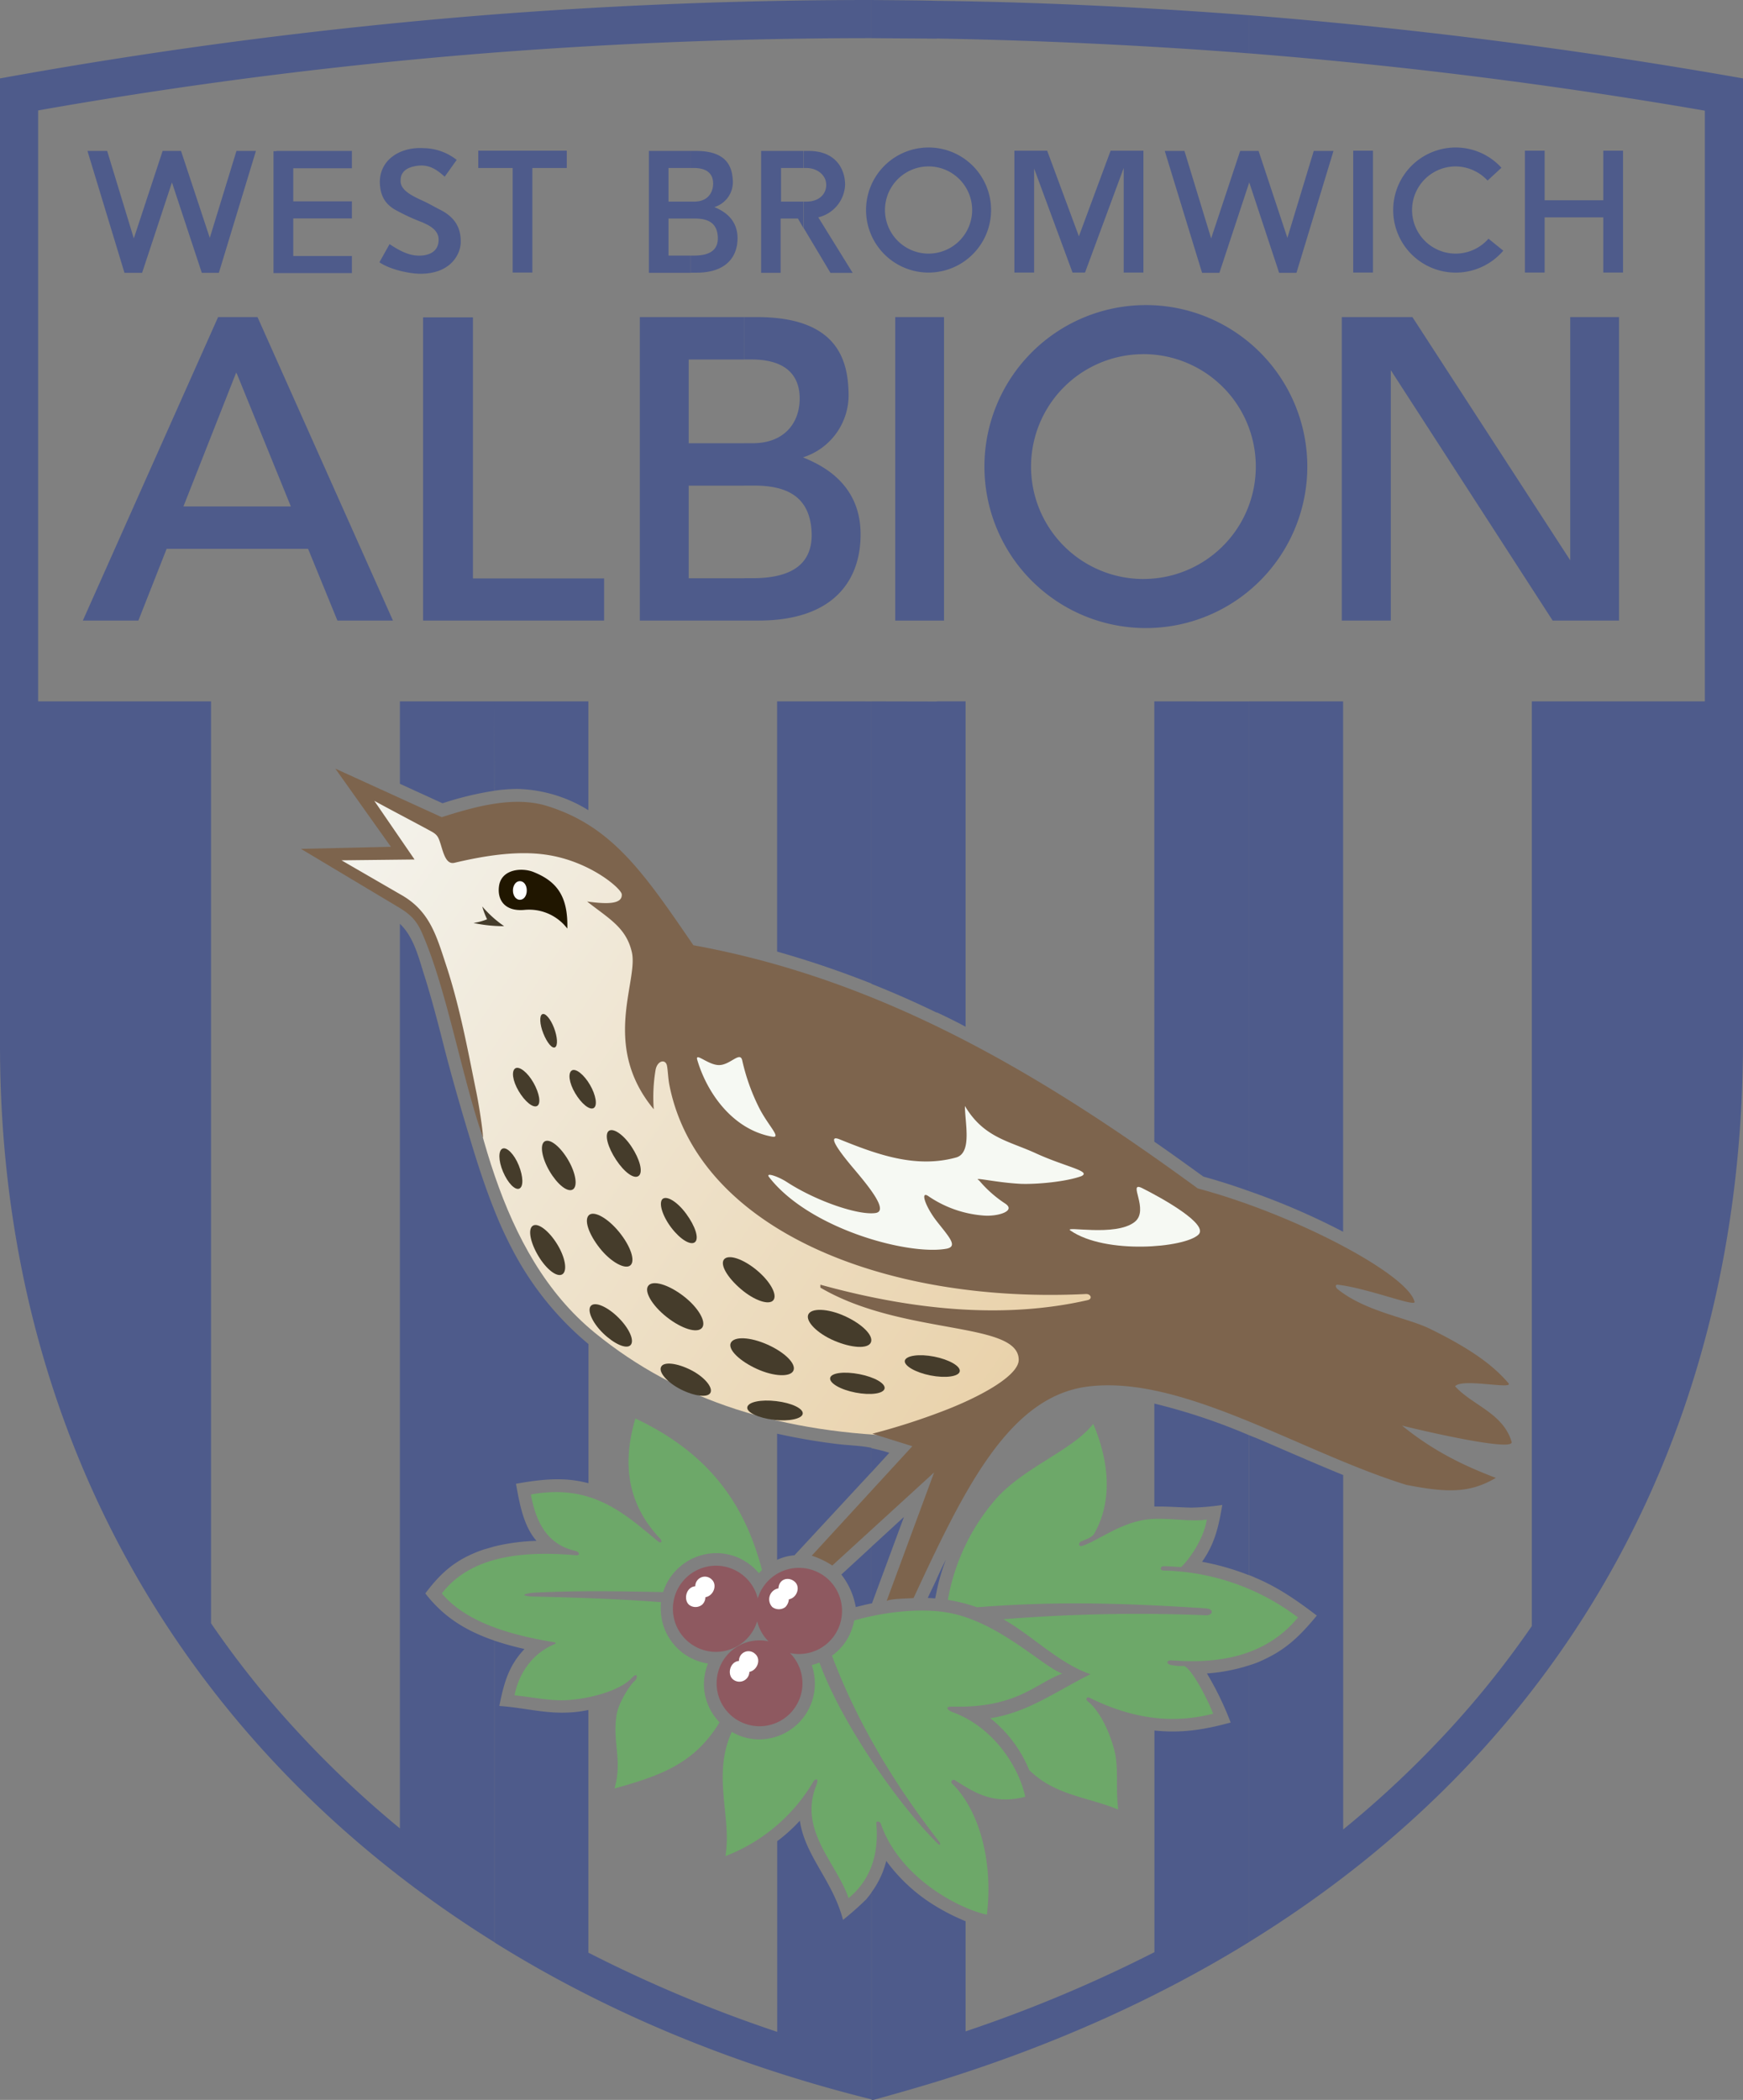 <svg xmlns="http://www.w3.org/2000/svg" xmlns:xlink="http://www.w3.org/1999/xlink" viewBox="0 0 470.74 566.93"><rect x="0" y="0" width="470.74" height="566.93" fill="#808080" stroke="none"/><defs><style>.cls-1,.cls-10{fill:#4e5b8b;}.cls-1,.cls-2,.cls-3,.cls-4,.cls-5,.cls-6,.cls-7,.cls-8,.cls-9{fill-rule:evenodd;}.cls-2{fill:#8e5960;}.cls-3{fill:#fff;}.cls-4{fill:#6da869;}.cls-5{fill:url(#GradientFill_1);}.cls-6{fill:#7d644d;}.cls-7{fill:#201600;}.cls-8{fill:#453c2b;}.cls-9{fill:#f6f9f3;}</style><linearGradient id="GradientFill_1" x1="296.74" y1="386.3" x2="75.15" y2="236.84" gradientUnits="userSpaceOnUse"><stop offset="0" stop-color="#e8cea3"/><stop offset="1" stop-color="#f4f4ef"/></linearGradient></defs><title>Ресурс 1</title><g id="Слой_2" data-name="Слой 2"><g id="Слой_1-2" data-name="Слой 1"><path class="cls-1" d="M337.25,4.1Q404,9.4,470.74,21.17V281c0,103.46-46.37,189.72-133.49,243.36V449.64a25.34,25.34,0,0,0,4.39-1.73c6-2.81,9.72-6.55,14-11.74-5.4-4.1-10.44-7.63-16.63-10.22a17.66,17.66,0,0,0-1.73-.72v-37.8c.79.36,1.58.65,2.3.94,7.78,3.31,15.41,6.7,23.18,9.86v95.69a272.23,272.23,0,0,0,24.34-22.39A254.46,254.46,0,0,0,413.71,439V189.36h46.73V29.88Q399.1,19.3,337.25,14.4V4.1Zm0,317.45a190.36,190.36,0,0,1,25.49,11V189.36H337.25ZM253,.22c28.08.36,56.16,1.73,84.24,3.89V14.4q-42-3.24-84.24-4V.22Zm84.24,524.16C312.48,539.64,284.33,552.31,253,562V514.8a56,56,0,0,0,7.78,3.89v29.74a376.44,376.44,0,0,0,51-21.38V467.21c7.06.72,12.89-.07,20.59-2.16a83.36,83.36,0,0,0-6.41-13.25,48.33,48.33,0,0,0,11.3-2.16v74.74Zm0-335V321.55c-4-1.44-8.06-2.74-12.24-3.89-4.39-3.17-8.78-6.34-13.25-9.43V189.36Zm0,198.07v37.8a68.27,68.27,0,0,0-12.6-3.6c3.46-4.9,4.46-9.43,5.47-15.34a65.31,65.31,0,0,1-8.35.72c-3.31-.07-6.62-.36-10-.29V378.94a162.75,162.75,0,0,1,25.49,8.5Zm-84.24,42v-3.24c.79-1.73,1.58-3.46,2.45-5.11a53.22,53.22,0,0,0-2.45,8.35Zm0-156.1v-84h7.78V277.2C258.26,275.83,255.6,274.54,253,273.31ZM235.37,0C241.2.07,247.1.07,253,.22V10.44c-5.9-.07-11.81-.07-17.64-.14V0ZM253,562c-5.69,1.73-11.45,3.38-17.35,5-.14-.07-.22-.07-.29-.14V510.91a24.4,24.4,0,0,0,4-8.5A46,46,0,0,0,253,514.8V562Zm0-372.6v84c-5.76-2.81-11.66-5.4-17.64-7.78V189.36Zm0,236.81v3.24c-.14.72-.29,1.37-.43,2.09-.65-.07-1.37-.07-2-.14.79-1.73,1.66-3.46,2.45-5.18Zm-17.64,6.7V417.6l8.78-8.06-8.64,23.33Zm0-35.42v-6.55c0,.07.07.07.14.07,1.58.36,3.17.72,4.68,1.22ZM133.49,3.89Q184.36,0,235.37,0V10.3h0q-51.08,0-101.88,3.89V3.89Zm101.88,562.9c-37.66-9.36-71.93-23.69-101.88-42.41V442.94a82,82,0,0,0,8.06,2.23l.07.07c-4.32,4.54-5.54,9.29-6.77,15.34,5.76.36,11.74,1.94,17.57,1.8a31.93,31.93,0,0,0,6.48-.72v65.52a371.17,371.17,0,0,0,51,21.38V497.09a44.72,44.72,0,0,0,6.12-5.54c1.37,9.5,8.86,16.13,11.66,26.78a81.58,81.58,0,0,0,6.19-5.47,20.23,20.23,0,0,0,1.51-1.94v55.87Zm0-377.42v76.18a265.19,265.19,0,0,0-25.49-8.64V189.36Zm0,201.53v6.55L214.56,419.9a13.58,13.58,0,0,0-4.68,1.22V387.07c5.18,1.15,10.51,2.09,15.84,2.74,3.24.43,6.55.43,9.65,1.08Zm0,26.71-8.14,7.49a19.9,19.9,0,0,1,3.89,8.78c1.44-.36,2.88-.72,4.25-1V417.6Zm-101.88-.07V326.66a108,108,0,0,0,6,12.74,82.84,82.84,0,0,0,19.44,23.47v37.58c-6.12-1.66-12-1.22-19.58.14.94,5.11,1.94,11.3,5.54,15.41a54.76,54.76,0,0,0-11.38,1.51Zm0-204V189.36H158.9v29.38A38,38,0,0,0,139.75,213,45.9,45.9,0,0,0,133.49,213.48ZM0,21.17A1322.27,1322.27,0,0,1,133.49,3.89v10.3Q71.6,19,10.3,29.81V189.36H57v248.9a254.61,254.61,0,0,0,23,28.87A275.86,275.86,0,0,0,108,493.63V249.41c3.89,3.67,5.18,9.58,6.77,14.47,2,6.41,3.67,12.89,5.33,19.44,2.09,8.06,4.46,16.27,6.91,24.34,1.94,6.48,4,12.82,6.48,19v90.86l-3,.86c-7,2.45-11.09,5.76-15.62,11.81,5.11,6.62,11.3,10.22,18.65,12.74v81.43C50.4,472.61,0,387.5,0,282.17v-261ZM133.49,189.36H108v22.25l11.52,5.26a85.83,85.83,0,0,1,14-3.38Z"/><polygon class="cls-1" points="114.26 85.68 127.73 85.68 127.73 156.17 163.15 156.17 163.15 167.54 114.26 167.54 114.26 85.68"/><path class="cls-2" d="M205.2,442.87a11.59,11.59,0,1,1-11.66,11.59A11.58,11.58,0,0,1,205.2,442.87Z"/><path class="cls-3" d="M199.58,448.42a2.57,2.57,0,0,1,4.39-1.87c1.66,1.44.58,4.39-1.58,4.82a2.7,2.7,0,0,1-4.46,2C196.34,452,197.14,448.63,199.58,448.42Z"/><path class="cls-2" d="M193.32,422.71a11.63,11.63,0,1,1-11.59,11.59A11.65,11.65,0,0,1,193.32,422.71Z"/><path class="cls-3" d="M187.78,428.26a2.59,2.59,0,0,1,4.39-1.87c1.66,1.44.58,4.46-1.66,4.82a2.76,2.76,0,0,1-.86,2,2.82,2.82,0,0,1-3.53.07C184.54,431.93,185.26,428.47,187.78,428.26Z"/><path class="cls-2" d="M215.78,423.29a11.63,11.63,0,1,1,0,23.26,11.63,11.63,0,0,1,0-23.26Z"/><path class="cls-3" d="M210.24,428.83c.14-2.59,2.74-3.24,4.39-1.8s.58,4.39-1.58,4.75a3.32,3.32,0,0,1-.94,2.09,2.92,2.92,0,0,1-3.53,0A3,3,0,0,1,210.24,428.83Z"/><path class="cls-4" d="M194.33,465c-6.77,11.09-15.7,14.33-28.37,17.86,2.23-7.7-.65-12.38.58-20,.43-2.81,3.38-7.78,4.9-9.07.86-.72.79-2.52-.79-.79-3.31,3.6-11.81,5.69-17.5,6-4.25.29-9.29-.79-14.18-1.3.86-4.75,4-10.94,10.66-13.75.79-.36.36-.5,0-.58-10.8-1.8-23.47-5-30.31-13.18,6.26-8.06,17.28-12,36.22-10.3,1.22.07,1.08-.86-.29-1.22-8.21-1.87-10.73-9-11.88-15.19,16.34-3,25.13,5,34,12.38,1.51,1.3,1.37,0,1-.36-9-9.43-10.37-20.38-6.77-32.54,22.18,10.44,30.17,25.78,34.2,40.9l-.86.86a14.93,14.93,0,0,0-11.52-5.4,15.13,15.13,0,0,0-14.33,10.51c-11.74-.22-22.61-.43-34.34.14-3.31.14-4.9,1-.07,1.08,13.25.29,24.77.79,33.84,1.51a13.91,13.91,0,0,0-.07,1.73,15,15,0,0,0,12.74,14.83,15.82,15.82,0,0,0-1.08,5.54A14.88,14.88,0,0,0,194.33,465Z"/><path class="cls-4" d="M197.64,467.57c-5.4,11.81.07,23-1.73,33.55A47.31,47.31,0,0,0,219.67,481c.36-.65,1.66-1.3.79,1-4.9,12.24,5.54,21,8.71,30.46,5.9-4.82,8.28-11.88,7.49-20.23,0-.72,1-.5,1.22.14,5,14.47,20.88,22.9,28.66,24.55,1.87-16.2-3-29.16-9.36-35.35a.59.59,0,1,1,.72-.94c5,3.1,10.15,6.77,19,4.46-1.94-8.86-9.22-19.08-19.58-22.82-1.51-.58-2.3-1.58-.14-1.51,17.5.43,22.39-6.26,29.74-8.93-5.26-1.8-17-13.9-30.74-16.42-7.63-1.37-17.42-.22-25.49,2.09a14.77,14.77,0,0,1-6,9.5c6.84,18.07,16.92,34.85,28.94,50.18.43.5.43,1.37-.43.5-9.94-9.79-25.56-31.61-31.9-48.82a10.08,10.08,0,0,1-2.09.65,15.06,15.06,0,0,1-14.11,20.09A14.55,14.55,0,0,1,197.64,467.57Z"/><path class="cls-4" d="M256,431.93a56.17,56.17,0,0,1,12.46-26.64c7.42-8.93,21.17-13.61,26.79-20.88,2.74,6.41,6.55,18.86.14,29.88-.94,1-2.16,1.3-3.53,1.94-.5.29-.79,1.51.58,1.08,4.54-1.58,10.94-6.77,18.65-7.2,5.18-.29,10.66.79,14.83.14-.58,4.1-3.67,9.65-6.91,12.82-1.15,0-3.74-.29-4.82-.21-.86,0-1,1.15,0,1.15a62.4,62.4,0,0,1,36.36,12.67c-8.86,10.8-22,12.53-34.06,11.59-1.51-.14-1.73,1.08.07,1.29a14.6,14.6,0,0,0,3.31.22c2.38,1.3,6.48,9.5,7.78,12.89-9.36,2.38-20.16,2.23-33.41-4.32-.79-.36-1.15.5-.43,1,3.1,2.45,6,8.21,7.34,14,.94,4.46.14,9.94.86,15.19-7.34-3-15.19-3.74-21.53-8.5a23.45,23.45,0,0,1-2.52-2.16,34.57,34.57,0,0,0-10.51-14c10.08-1.51,17.64-7.2,27.07-11.88-8.5-2.88-15.84-10.51-23.54-14.83a453.57,453.57,0,0,1,54.72-1.08c1.73.07,2.52-1.66-.14-1.87-26.42-1.73-43-1.73-61.7-.29A46.44,46.44,0,0,0,256,431.93Z"/><path class="cls-5" d="M121.68,267.26c6.34,32.18,12.6,71.06,39,92.59,22.68,18.5,50.62,27.21,85.39,27.94L296.14,365l4-20.09-61.27-5c-33.48-8.28-60.77-33.62-70.63-106.2-13.9-10.44-29.52-15.91-49-10.58l-20.38-9.72,11,16.49-22,.86,25.34,15.7Z"/><path class="cls-6" d="M81.29,229.18l26,15.55c3.38,2,5.18,3.6,6.77,7.34,6.55,15,10.58,38.23,16.27,54.79.43,1.58-.43-5.69-1.66-11.88-2-9.72-4.25-22.32-8-33.84-2.74-8.28-4.46-15.12-12.38-19.58l-16.06-9.29,19.73-.22-10.87-15.84c5,2.74,10.15,5.4,15.19,8.14,1.87,1,2.09,1.58,2.74,3.6.79,2.59,1.51,5.47,3.67,5,7.06-1.66,16.56-3.46,25-2.16,11.59,1.73,20.09,9.07,20.23,10.66.22,2.88-4.61,2.59-9.36,1.94,5.83,4.61,10.58,7,12.1,13.75,1.73,7.92-8.35,25.13,5.9,42.34a44.57,44.57,0,0,1,.5-10.66c.5-2.59,2.81-3,3.1-.94.22,1.15.29,3.45.65,5.18,7.7,38.52,57.38,59,112.46,56.3,1.37-.07,1.87,1.37.43,1.66-21.17,4.82-45.29,3.24-72.14-4.18v.79c22.1,13,53.42,9,53.57,19.44.07,4.39-10.73,10.22-20.74,14a178.28,178.28,0,0,1-18.79,6l10.8,3.38L219.24,420a23.44,23.44,0,0,1,5.54,2.66l27.5-25.13-12.82,34.7c1.08-.65,6-.65,7.27-.79,13.46-28.94,25.42-53.86,46.37-57C318.74,370.73,351,392,379.87,400.9,391,403.06,396.94,403.13,404,399c-8.93-3.38-17-7.34-25.34-14.11,9.29,2.3,30.31,6.91,29.59,4.39-2.3-7.78-10.58-9.86-15.26-15,1.8-2.3,16,1,14.4-.86-3.74-4.32-9.07-8.71-21.1-14.62-6.26-3.1-17.35-4.61-25-10.73-.72-.58-.65-1.3,0-1.22,8.14.94,21.1,6.12,20.74,4.61-1.8-7.42-32.33-23.62-58.54-30.6-42.12-30.82-85.1-56.38-136.22-65.66-13.32-19.44-21.89-32.11-39.46-37.58-9.14-2.88-19.94.29-28.51,3l-28.73-13.1,15,21.1Z"/><path class="cls-7" d="M153.22,250.7c.22-8.42-2.59-12.6-8.93-15.19-3.17-1.37-8.78-.94-9.5,3.6-.58,3.82,1.51,7,6.77,6.55A13,13,0,0,1,153.22,250.7Z"/><path class="cls-3" d="M140.4,237.89c1.08,0,1.87,1.08,1.87,2.52s-.79,2.52-1.87,2.52-1.87-1.15-1.87-2.52S139.32,237.89,140.4,237.89Z"/><path class="cls-8" d="M147.1,308.16c1.44-.86,4.25,1.44,6.34,5s2.66,7.2,1.22,8-4.18-1.44-6.26-5S145.73,309,147.1,308.16Z"/><path class="cls-8" d="M164.38,305.35c1.22-.94,4,.94,6.19,4.25s3.17,6.84,1.94,7.85-3.89-.94-6.12-4.32S163.22,306.36,164.38,305.35Z"/><path class="cls-8" d="M178.92,323.71c1.15-1,4,.72,6.41,4s3.53,6.62,2.38,7.63-4-.72-6.41-3.89S177.84,324.79,178.92,323.71Z"/><path class="cls-8" d="M139.18,288.43c1.08-.65,3.31,1.08,4.9,3.89s2.09,5.62,1,6.26-3.31-1.15-5-4S138.1,289.08,139.18,288.43Z"/><path class="cls-8" d="M154.44,289c1.08-.65,3.31,1.15,4.9,3.89s2.09,5.62,1,6.26-3.31-1.15-5-4S153.36,289.66,154.44,289Z"/><path class="cls-8" d="M146.45,273.82c.79-.43,2.23,1.22,3.17,3.67s1.08,4.82.29,5.26-2.16-1.22-3.17-3.74S145.66,274.18,146.45,273.82Z"/><path class="cls-8" d="M135.72,310.1c1.15-.5,3.17,1.51,4.39,4.54s1.3,5.76.14,6.26-3.1-1.51-4.39-4.54S134.57,310.61,135.72,310.1Z"/><path class="cls-8" d="M143.93,330.91c1.37-.86,4.32,1.37,6.55,5s2.81,7.27,1.37,8.14-4.32-1.37-6.48-5S142.49,331.78,143.93,330.91Z"/><path class="cls-8" d="M159.62,352.51c1.15-1.15,4.46.29,7.42,3.24s4.39,6.26,3.24,7.42-4.46-.36-7.42-3.24S158.47,353.66,159.62,352.51Z"/><path class="cls-8" d="M178.56,369c.72-1.44,4.32-1,8,.86s6,4.68,5.33,6.12-4.32,1-8-.86S177.77,370.44,178.56,369Z"/><path class="cls-8" d="M201.82,379.94c.22-1.44,3.67-2.16,7.85-1.66s7.27,2,7.13,3.38-3.74,2.16-7.85,1.66S201.6,381.31,201.82,379.94Z"/><path class="cls-8" d="M224.21,372c.29-1.37,3.82-1.8,7.92-1s7.06,2.52,6.77,3.89-3.74,1.87-7.85,1.08S223.92,373.39,224.21,372Z"/><path class="cls-8" d="M244.37,367.34c.36-1.37,3.89-1.87,7.92-1.08s7.2,2.59,6.91,4-3.89,1.87-7.92,1.08S244.08,368.71,244.37,367.34Z"/><path class="cls-8" d="M159.12,328c1.44-1.15,5.11.94,8.14,4.68s4.39,7.7,3,8.93S165,340.78,162,337,157.61,329.26,159.12,328Z"/><path class="cls-8" d="M175.1,347.11c1.22-1.58,5.47-.29,9.5,2.81s6.26,7,5,8.57-5.47.29-9.5-2.88S173.88,348.62,175.1,347.11Z"/><path class="cls-8" d="M197.35,362.59c.86-1.87,5.26-1.66,9.94.43s7.78,5.18,7,7-5.26,1.66-9.86-.43S196.56,364.39,197.35,362.59Z"/><path class="cls-8" d="M218.3,354.89c.79-1.8,5.26-1.66,9.86.43s7.78,5.18,7.06,7.06-5.26,1.58-9.94-.43S217.51,356.69,218.3,354.89Z"/><path class="cls-8" d="M195.55,340c1.22-1.44,5.11-.14,8.78,2.88s5.69,6.7,4.54,8.14-5.11.14-8.78-3S194.4,341.42,195.55,340Z"/><path class="cls-8" d="M130.25,244.73a20,20,0,0,0,1.3,3.46,16.47,16.47,0,0,1-3.67,1,39.9,39.9,0,0,0,8.28.86A30.18,30.18,0,0,1,130.25,244.73Z"/><path class="cls-9" d="M207.72,317.81c10.87,14,37.73,21.24,48,19.3,3-.65.65-3.1-2.74-7.41-3.17-4.1-4.54-8.42-2.16-6.7a30.51,30.51,0,0,0,14.9,5.18c3.74.29,8.78-1.22,5.76-3.24a32.22,32.22,0,0,1-7.06-6.26c-1.94-1.08,4.18.58,11.38.94,4.39.14,12.17-.58,16.27-2.09,2.81-1.37-4.46-2.52-12.53-6.26-7.13-3.24-13.9-4.18-18.94-12.67,0,4.54,2,12.67-2.38,13.9-10.87,3-21.31-.79-31.46-4.9-3.53-1.44-.29,3.1,4,8.14,4,4.75,9.22,11.16,5.76,11.74-4.39.72-15.7-3-23.9-8.28C210.31,317.66,206.57,316.37,207.72,317.81Z"/><path class="cls-9" d="M289.08,332.21c9.5,6.55,30.82,4.68,34.56,1.15,3-2.74-9.58-9.79-15.19-12.6-4.1-2,2.09,5.9-2,9.14C301.25,334,287.14,330.84,289.08,332.21Z"/><path class="cls-9" d="M188.35,286.27c2.66,8.93,9.58,18.65,20.09,20.59,2.74.5-.72-2.66-3.24-7.42a55.3,55.3,0,0,1-4.75-13.18c-.58-2.52-3.24,1.29-6.26,1.29S187.56,283.82,188.35,286.27Z"/><path class="cls-1" d="M64.08,85.61h5.47l36.58,81.94h-15l-7.92-19.37H64.08V136.73H78.55L64.08,101.16Zm-5.18,0h5.18v15.55l-.29-.58L49.54,136.73H64.08v11.45H45l-7.63,19.37h-15Z"/><path class="cls-1" d="M229.18,106.2a17.62,17.62,0,0,1-12.31,17.28c4.1,1.73,15.62,6.48,15.55,20.88,0,11.66-6.62,23.18-27.58,23.18H201V156.1h2.3c11.09,0,16.06-4.25,15.91-12-.29-10.37-7.13-13-15.55-13H201V119.66h2.3c8.35,0,12.53-5.26,12.67-11.74.14-7.42-4.75-10.87-13-10.87h-2V85.61h3.53C226.8,85.61,229,98,229.18,106.2ZM201,167.54H172.8V85.61H201V97.06H186v22.61h15v11.45H186v25h15Z"/><path class="cls-1" d="M197.93,49a7.06,7.06,0,0,1-5,6.91c1.66.72,6.26,2.66,6.26,8.42,0,4.68-2.74,9.29-11.09,9.29h-1.58V69h.94c4.46,0,6.48-1.66,6.41-4.82C193.75,60,191,59,187.63,59h-1.08V54.43h.94c3.38,0,5-2.09,5.11-4.68.07-3-1.87-4.39-5.18-4.39h-.86V40.75H188C196.92,40.75,197.78,45.72,197.93,49ZM186.55,73.66h-11.3V40.75h11.3v4.61h-6v9.07h6V59h-6V69h6Z"/><path class="cls-1" d="M228.24,49.9A9.45,9.45,0,0,1,221,58.68l9.29,15h-6l-7.27-12.17V54.43h.86c2.81,0,5.18-1.58,5.26-4.39s-2.52-4.68-5.33-4.68h-.79V40.75h1.37C225.79,40.75,228.24,45.72,228.24,49.9Zm-11.3,11.59L215.5,59h-4.61v.07h-.07V73.66h-5.26V40.75h11.38v4.61h-6v9.07h6Z"/><rect class="cls-10" x="241.78" y="85.61" width="13.18" height="81.94"/><rect class="cls-10" x="365.47" y="40.68" width="5.33" height="32.9"/><polygon class="cls-1" points="273.96 40.68 277.49 40.68 279.29 40.68 282.81 40.68 291.38 63.79 299.95 40.68 303.48 40.68 305.28 40.68 308.81 40.68 308.81 73.58 303.48 73.58 303.48 45.36 293.04 73.58 292.25 73.58 290.59 73.58 289.66 73.58 279.29 45.5 279.29 73.58 273.96 73.58 273.96 40.68"/><polygon class="cls-1" points="314.57 40.75 319.89 40.75 327.1 64.37 334.94 40.75 335.74 40.75 335.74 40.75 339.91 40.75 347.69 64.22 354.81 40.75 360.14 40.75 350.14 73.66 349.63 73.66 346.1 73.66 345.46 73.66 337.39 49.25 329.33 73.66 325.3 73.66 325.3 73.66 324.65 73.66 314.57 40.75"/><polygon class="cls-1" points="23.62 40.75 28.94 40.75 36.14 64.37 43.92 40.75 44.78 40.75 44.78 40.75 48.89 40.75 56.66 64.22 63.86 40.75 69.12 40.75 59.11 73.66 58.68 73.66 55.15 73.66 54.5 73.66 46.44 49.25 38.38 73.66 34.34 73.66 34.34 73.66 33.62 73.66 23.62 40.75"/><polygon class="cls-1" points="138.46 40.68 143.78 40.68 143.78 40.68 153.07 40.68 153.07 45.36 143.78 45.36 143.78 73.58 138.46 73.58 138.46 45.36 129.17 45.36 129.17 40.68 138.46 40.68 138.46 40.68"/><polygon class="cls-1" points="73.87 40.82 74.66 40.82 74.66 40.75 95.04 40.75 95.04 45.43 79.2 45.43 79.2 54.36 95.04 54.36 95.04 58.97 79.2 58.97 79.2 69.12 95.04 69.12 95.04 73.73 75.1 73.73 75.1 73.73 73.87 73.73 73.87 40.82"/><polygon class="cls-1" points="411.84 40.68 417.17 40.68 417.17 54.07 433.01 54.07 433.01 40.68 438.34 40.68 438.34 73.58 433.01 73.58 433.01 58.68 417.17 58.68 417.17 73.58 411.84 73.58 411.84 40.68"/><polygon class="cls-1" points="362.38 85.61 368.21 85.61 375.62 85.61 381.46 85.61 424.08 151.27 424.08 85.61 437.26 85.61 437.26 167.54 434.66 167.54 424.08 167.54 419.33 167.54 375.62 99.94 375.62 167.54 362.38 167.54 362.38 85.61"/><path class="cls-1" d="M308.81,82.37a43.6,43.6,0,1,1,0,87.19h0V156.31h0a30.35,30.35,0,1,0,0-60.7h0V82.37Zm0,87.19a43.6,43.6,0,0,1,0-87.19V95.62a30.35,30.35,0,0,0,0,60.7Z"/><path class="cls-1" d="M393.12,39.82a16.7,16.7,0,0,1,12.38,5.47l-3.74,3.46a11.91,11.91,0,0,0-8.64-3.82A11.77,11.77,0,1,0,402,64.44l4,3.24a16.89,16.89,0,1,1-12.82-27.86Z"/><path class="cls-1" d="M250.78,39.82a16.88,16.88,0,0,1,0,33.77V68.47a11.77,11.77,0,0,0,0-23.54Zm0,33.77a16.88,16.88,0,0,1,0-33.77v5.11a11.77,11.77,0,0,0,0,23.54Z"/><path class="cls-1" d="M114.41,40a14.71,14.71,0,0,1,8.93,3.17l-3.24,4.54c-2-1.8-4-3.24-6.91-3-4.68.43-5,2.88-5,4-.14,2.66,3.1,4.18,6.41,5.69,1.37.65,2.74,1.44,4,2.09,4.75,2.3,5.9,5.54,5.83,9-.07,3.1-2.66,8.42-10.87,8.42-3,0-8.28-1.15-11.09-3.1l2.74-4.9c2.3,1.51,4.82,3,7.63,3.1,1.44.07,5.62-.14,5.62-4.32,0-2-1.51-3.38-3.82-4.39l-.43-.22a56.55,56.55,0,0,1-7.63-3.53c-3-1.8-3.89-4.25-4-7.27C102.53,42.91,108.36,39.6,114.41,40Z"/></g></g></svg>